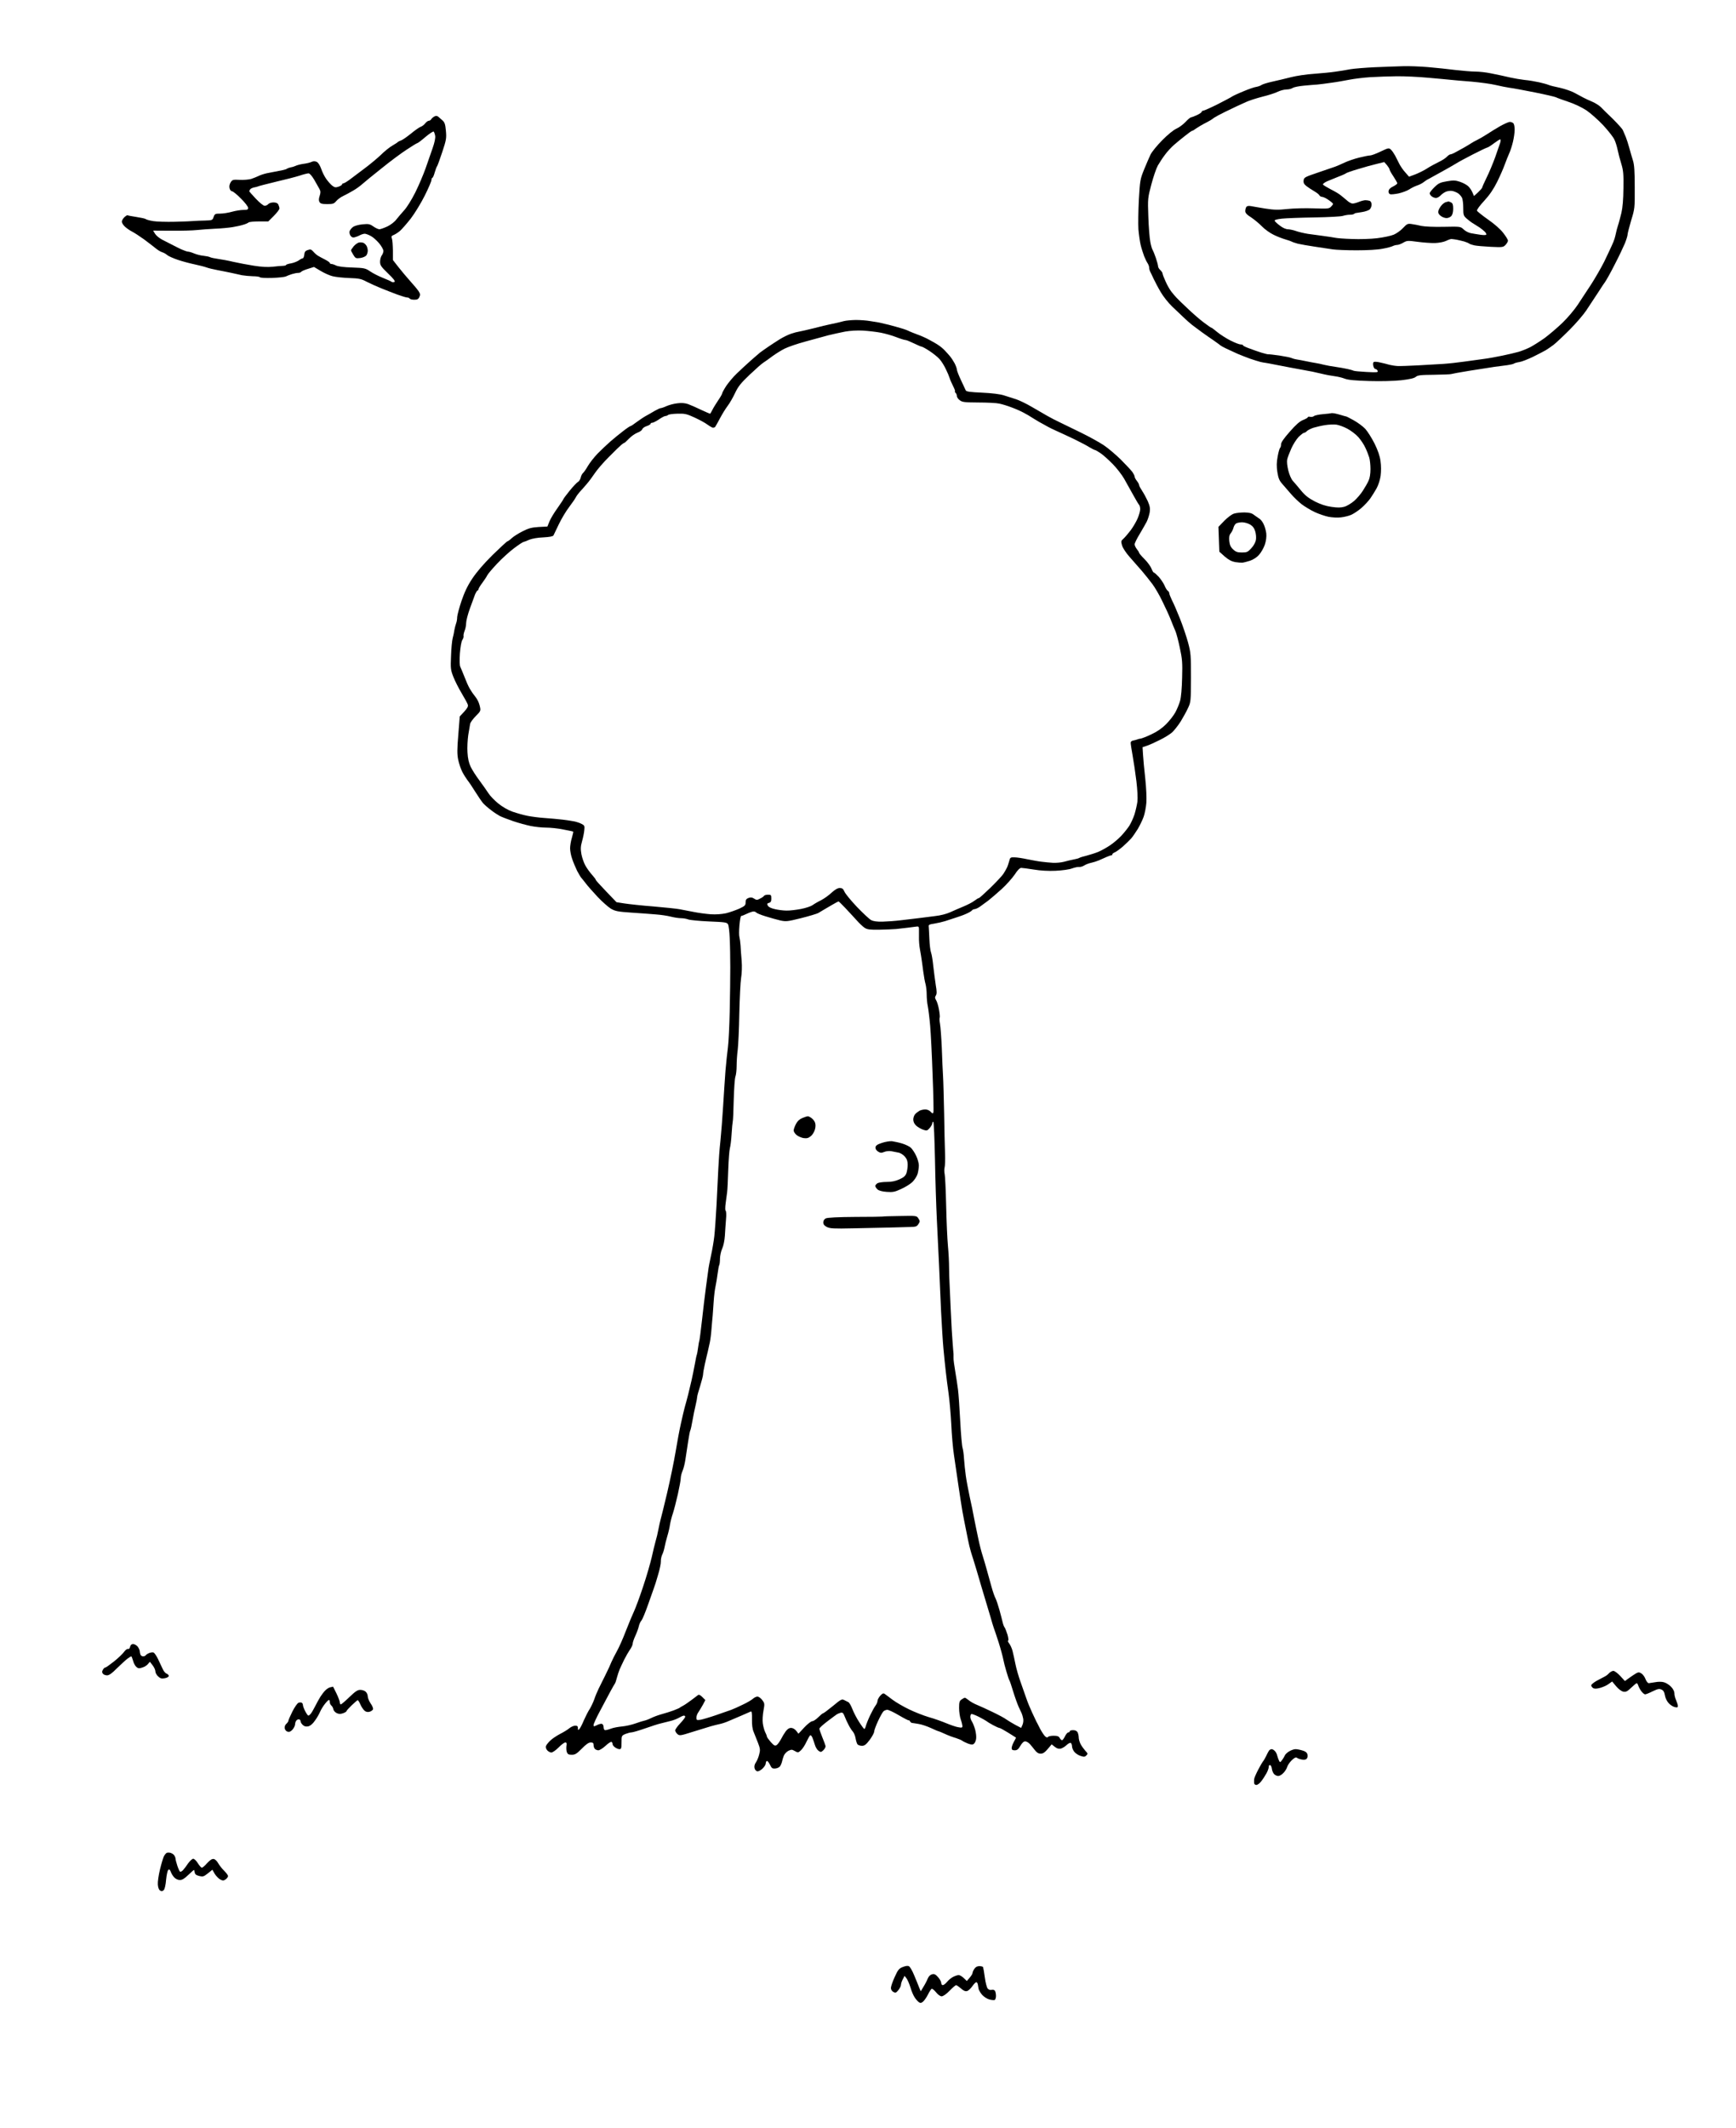 <?xml version="1.0" standalone="no"?>
<!DOCTYPE svg PUBLIC "-//W3C//DTD SVG 20010904//EN"
 "http://www.w3.org/TR/2001/REC-SVG-20010904/DTD/svg10.dtd">
<svg version="1.0" xmlns="http://www.w3.org/2000/svg"
 width="1553pt" height="1903pt" viewBox="0 0 1553 1903"
 preserveAspectRatio="xMidYMid meet">
<g transform="translate(0,1903) scale(0.1,-0.1)"
fill="#000000" stroke="none">
<g>
<path d="M12550 18438 c-52 -1 -165 -6 -250 -9 -85 -4 -184 -12 -220 -18 -36
-7 -96 -17 -135 -22 -38 -6 -124 -14 -190 -19 -66 -4 -158 -18 -205 -30 -47
-12 -122 -30 -168 -40 -46 -10 -89 -24 -97 -30 -8 -6 -29 -14 -47 -17 -18 -2
-71 -21 -118 -41 -47 -19 -91 -40 -98 -45 -7 -6 -65 -36 -129 -69 -64 -32
-123 -58 -130 -58 -7 0 -13 -4 -13 -10 0 -5 -20 -19 -44 -30 -25 -11 -49 -20
-53 -20 -5 0 -27 -18 -48 -41 -22 -23 -59 -50 -82 -60 -25 -11 -77 -53 -125
-102 -46 -46 -93 -104 -105 -128 -11 -24 -38 -84 -58 -134 -35 -87 -37 -97
-47 -270 -5 -99 -7 -218 -4 -265 4 -47 13 -110 20 -140 7 -30 22 -75 31 -100
10 -25 24 -54 32 -65 7 -11 13 -28 13 -37 0 -10 4 -26 9 -36 5 -9 19 -39 32
-67 13 -27 41 -81 64 -119 22 -38 67 -94 99 -125 33 -31 78 -74 101 -96 22
-22 58 -53 79 -70 22 -16 62 -47 90 -67 28 -20 76 -54 106 -74 30 -21 57 -41
60 -44 3 -3 25 -15 50 -27 25 -11 70 -32 100 -46 30 -13 82 -33 115 -45 33
-11 74 -24 90 -28 17 -4 39 -8 50 -9 11 -2 47 -8 80 -15 33 -6 94 -18 135 -26
41 -8 102 -19 135 -25 33 -5 96 -18 140 -29 44 -11 100 -21 125 -24 25 -3 65
-12 90 -22 33 -12 92 -17 220 -21 105 -3 219 0 285 7 77 9 116 18 130 30 17
15 43 18 164 19 80 1 148 4 151 6 4 2 79 16 166 30 87 14 188 29 224 35 36 5
88 12 115 15 28 4 55 10 60 15 6 4 27 10 48 13 20 3 74 24 120 46 45 22 96 49
114 59 18 11 49 32 70 48 21 16 85 76 143 134 58 58 126 137 151 175 25 39 64
96 85 129 22 32 43 66 49 75 5 9 21 31 34 50 13 19 53 90 88 160 36 69 75 152
89 185 13 33 24 68 24 79 0 10 15 67 32 126 32 104 33 110 32 296 0 144 -4
202 -16 240 -9 28 -23 77 -32 110 -9 33 -23 78 -32 100 -9 22 -21 50 -27 63
-6 12 -47 57 -90 100 -44 42 -92 89 -106 104 -14 14 -48 36 -76 48 -27 11 -63
28 -80 37 -16 9 -52 28 -80 43 -27 15 -86 35 -130 45 -44 9 -89 20 -100 25
-11 5 -49 16 -85 24 -36 8 -94 18 -130 21 -36 4 -94 14 -130 22 -36 8 -72 16
-80 18 -8 2 -50 10 -92 19 -42 9 -105 16 -140 16 -34 0 -114 7 -177 14 -64 8
-174 20 -246 26 -71 6 -173 10 -225 8z m-55 -90 c66 1 192 -5 280 -13 88 -8
180 -16 205 -19 25 -3 108 -10 185 -16 77 -7 174 -20 215 -30 41 -10 98 -21
125 -25 28 -3 128 -22 224 -41 95 -19 181 -39 191 -44 9 -5 58 -23 109 -40 53
-17 122 -50 162 -76 38 -26 106 -86 152 -135 45 -49 90 -106 99 -127 10 -20
23 -62 29 -92 6 -30 21 -86 33 -125 18 -59 21 -93 19 -218 -1 -100 -7 -172
-18 -220 -10 -40 -23 -91 -31 -114 -7 -23 -16 -54 -18 -68 -3 -14 -8 -35 -12
-48 -3 -12 -15 -42 -27 -67 -11 -25 -41 -88 -66 -140 -26 -52 -78 -142 -115
-200 -38 -58 -93 -142 -123 -187 -30 -45 -92 -118 -137 -161 -46 -44 -117
-104 -157 -134 -41 -29 -99 -66 -129 -82 -30 -15 -77 -34 -105 -42 -27 -8 -93
-23 -145 -34 -52 -11 -129 -25 -170 -30 -41 -5 -120 -16 -175 -24 -55 -8 -138
-17 -185 -20 -47 -3 -148 -9 -225 -13 -77 -4 -158 -7 -180 -6 -22 1 -55 6 -75
11 -19 6 -57 15 -84 21 -29 7 -53 8 -58 3 -5 -5 -6 -21 -2 -36 3 -14 12 -26
19 -26 7 0 16 -7 19 -16 6 -14 -5 -15 -100 -10 -58 3 -110 8 -114 11 -5 3 -30
10 -57 16 -26 6 -75 14 -108 19 -33 4 -78 13 -100 18 -22 6 -56 13 -75 16 -19
3 -57 10 -85 16 -27 6 -66 13 -85 16 -19 3 -42 10 -50 14 -8 4 -55 13 -105 21
-49 7 -94 12 -98 11 -4 -1 -31 5 -60 14 -29 9 -78 26 -109 38 -32 11 -58 24
-58 28 0 5 -10 8 -21 8 -12 0 -54 16 -93 36 -39 20 -92 54 -117 75 -26 22 -49
39 -53 39 -3 0 -34 21 -68 47 -35 26 -99 82 -142 123 -44 41 -89 85 -100 97
-12 12 -33 37 -47 55 -14 18 -38 59 -52 92 -15 32 -27 64 -27 71 0 6 -9 20
-20 30 -11 10 -20 25 -20 34 0 9 -9 43 -20 75 -11 32 -24 64 -28 70 -5 6 -15
38 -21 71 -7 33 -15 135 -18 226 -6 165 -5 168 27 290 18 68 44 144 58 169 15
25 42 68 63 95 20 28 56 67 80 88 24 21 69 58 100 82 31 25 59 45 63 45 5 0
22 10 39 23 18 12 48 30 67 40 19 10 45 23 56 30 12 7 28 18 35 24 8 6 52 30
99 53 47 23 99 48 115 55 17 7 50 23 75 34 25 12 89 32 142 46 54 13 116 33
140 45 23 11 58 20 78 20 19 0 44 6 55 14 11 7 56 16 100 20 44 4 98 9 120 10
22 2 78 9 125 16 47 6 119 19 160 27 41 8 127 19 190 23 63 4 169 7 235 8z"/>
<g>
<path d="M13506 17940 c-12 -1 -50 -18 -86 -38 -36 -21 -91 -54 -122 -75 -31
-20 -70 -42 -85 -49 -15 -7 -41 -21 -57 -32 -17 -11 -44 -27 -60 -36 -17 -9
-48 -26 -69 -38 -21 -12 -44 -22 -51 -22 -7 0 -21 -10 -32 -21 -10 -12 -44
-34 -76 -49 -31 -15 -79 -41 -106 -59 -27 -17 -74 -40 -103 -51 l-54 -20 -33
38 c-19 20 -42 54 -53 75 -10 20 -28 54 -38 75 -11 20 -28 45 -38 54 -18 17
-23 16 -92 -17 -40 -19 -82 -35 -94 -35 -12 0 -56 -9 -97 -19 -42 -10 -100
-30 -130 -44 -30 -14 -68 -31 -85 -37 -16 -6 -86 -30 -155 -53 -118 -40 -125
-44 -128 -70 -3 -21 4 -34 24 -50 15 -12 46 -32 68 -45 23 -13 45 -30 49 -38
4 -8 15 -14 23 -14 8 0 27 -8 42 -17 15 -9 35 -23 45 -32 16 -14 16 -15 -3
-36 -20 -22 -27 -22 -157 -18 -75 3 -181 0 -237 -6 -83 -9 -118 -8 -196 4 -52
9 -110 18 -129 22 -23 4 -36 1 -42 -8 -5 -8 -9 -24 -9 -37 0 -16 14 -32 53
-56 28 -19 72 -55 97 -81 25 -26 72 -59 105 -75 33 -16 80 -34 105 -41 25 -7
50 -16 55 -19 6 -4 30 -12 55 -19 25 -6 95 -18 155 -27 61 -9 133 -20 160 -24
28 -4 122 -8 210 -8 97 0 189 5 233 14 40 7 81 18 92 24 10 5 28 10 39 10 11
0 35 9 54 20 33 19 40 20 128 8 52 -7 122 -12 156 -11 35 1 78 9 99 19 20 10
41 17 48 17 6 0 27 -3 46 -6 19 -4 50 -11 68 -16 19 -6 39 -14 45 -19 7 -5 28
-12 47 -16 19 -4 85 -10 146 -13 107 -5 112 -4 133 18 11 12 21 29 21 37 0 9
-19 40 -42 69 -25 33 -78 80 -136 120 -51 36 -96 72 -99 79 -3 8 25 46 65 89
48 52 83 104 115 168 25 50 55 119 67 152 12 33 30 79 41 103 11 23 26 71 34
105 8 34 15 82 15 108 0 25 -5 50 -12 57 -7 7 -21 12 -32 12z m-84 -156 c3 -2
3 -17 -2 -32 -5 -15 -25 -72 -44 -127 -20 -55 -54 -137 -76 -181 -22 -45 -40
-85 -40 -90 0 -5 -17 -24 -37 -43 l-37 -34 -14 33 c-8 19 -26 45 -40 57 -15
13 -48 30 -73 38 -39 13 -58 14 -115 4 -60 -10 -75 -17 -111 -52 -24 -23 -43
-48 -43 -55 0 -8 8 -21 18 -28 9 -7 26 -14 38 -14 11 0 29 10 40 21 10 12 33
28 49 35 18 7 43 10 60 6 17 -4 40 -14 51 -22 11 -8 26 -25 32 -37 7 -12 12
-53 12 -91 0 -64 2 -71 30 -96 17 -15 43 -35 59 -44 15 -9 41 -26 57 -36 16
-11 37 -28 47 -38 10 -10 16 -22 13 -26 -3 -5 -27 -5 -53 -1 -26 4 -65 10 -85
14 -21 4 -50 19 -65 34 -28 26 -28 26 -178 23 -88 -2 -171 2 -200 8 -27 7 -67
14 -88 17 -34 5 -41 1 -75 -35 -20 -22 -58 -49 -83 -60 -26 -11 -93 -25 -150
-32 -57 -7 -158 -10 -224 -7 -66 2 -133 7 -150 11 -16 3 -64 11 -105 16 -41 5
-104 14 -140 19 -36 6 -83 17 -105 25 -22 8 -54 15 -72 16 -20 0 -47 12 -74
33 -23 17 -44 37 -46 43 -3 8 21 14 64 19 37 4 169 9 293 11 123 2 238 8 254
14 16 5 43 10 61 10 17 0 35 3 39 8 4 4 11 7 14 7 4 1 30 5 57 9 28 4 58 15
68 23 9 9 17 28 17 43 0 16 -7 30 -16 34 -9 3 -26 6 -39 6 -12 0 -39 -7 -58
-15 -20 -8 -45 -15 -57 -15 -11 0 -32 11 -47 25 -16 13 -41 35 -58 48 -16 14
-58 38 -92 55 -34 18 -64 36 -68 42 -3 5 13 18 37 29 24 10 70 29 103 42 33
12 62 26 65 29 3 4 50 21 105 37 55 17 131 38 169 47 l69 17 24 -27 c12 -15
23 -32 23 -38 0 -6 16 -35 35 -63 19 -29 35 -57 35 -62 0 -5 -17 -18 -37 -28
-25 -11 -39 -26 -41 -41 -2 -13 3 -25 13 -28 8 -4 43 0 78 7 34 8 76 24 93 35
18 12 49 28 70 35 22 7 48 21 59 30 11 9 32 23 47 30 15 8 66 36 114 63 49 26
106 60 128 73 22 14 92 52 155 84 64 33 120 59 126 60 5 0 33 17 60 38 28 21
53 37 57 35z"/>
<g>
<path d="M12958 17229 c-2 -1 -12 -4 -23 -6 -11 -3 -30 -17 -41 -31 -12 -14
-24 -36 -27 -49 -3 -17 3 -29 21 -43 13 -11 37 -20 52 -20 15 0 34 8 43 18 11
12 17 36 17 65 0 36 -4 49 -19 57 -11 5 -21 9 -23 9z"/>
</g>
</g>
</g>
<g>
<path d="M3920 17987 c-11 8 -21 9 -35 1 -11 -6 -24 -17 -28 -25 -4 -7 -14
-13 -22 -13 -7 0 -22 -11 -32 -24 -10 -13 -28 -26 -40 -30 -12 -4 -51 -31 -87
-61 -36 -29 -76 -57 -89 -61 -12 -4 -24 -10 -27 -13 -3 -4 -25 -19 -50 -33
-25 -14 -72 -52 -105 -85 -34 -32 -100 -87 -149 -123 -48 -36 -106 -79 -129
-97 -23 -17 -48 -32 -54 -32 -7 -1 -13 -5 -13 -10 0 -5 -14 -14 -31 -20 -26
-9 -35 -8 -57 9 -14 11 -37 37 -52 58 -15 20 -36 61 -46 91 -12 34 -27 57 -41
64 -16 7 -30 7 -47 -1 -13 -6 -45 -14 -72 -17 -27 -4 -57 -12 -67 -17 -10 -5
-31 -12 -45 -14 -15 -3 -31 -9 -37 -14 -5 -4 -37 -13 -70 -18 -33 -6 -82 -16
-108 -21 -27 -6 -60 -17 -75 -25 -15 -7 -44 -19 -65 -26 -21 -6 -68 -10 -103
-8 -61 3 -66 1 -81 -23 -10 -17 -14 -36 -9 -53 3 -14 13 -26 21 -26 9 0 45
-29 80 -65 36 -35 65 -73 65 -84 0 -15 -7 -18 -42 -18 -24 0 -69 -7 -101 -16
-32 -9 -80 -17 -107 -17 -44 0 -49 -2 -59 -30 -10 -29 -12 -30 -78 -32 -37 0
-81 -3 -98 -4 -16 -2 -93 -5 -170 -7 -77 -2 -165 1 -195 6 -30 5 -60 13 -66
18 -6 5 -44 13 -84 19 -41 6 -76 13 -79 15 -2 3 -15 -5 -28 -17 -13 -12 -23
-30 -23 -40 0 -11 12 -30 28 -45 15 -14 44 -34 64 -44 20 -10 67 -41 105 -68
37 -28 84 -63 103 -79 19 -16 46 -33 60 -37 14 -4 34 -15 45 -25 11 -10 54
-29 95 -43 41 -14 109 -32 152 -41 42 -9 89 -21 105 -27 15 -6 60 -17 98 -24
39 -7 95 -19 125 -25 30 -7 73 -16 95 -21 22 -4 66 -8 97 -9 31 0 59 -4 63 -9
3 -5 52 -8 110 -6 57 2 112 8 122 13 10 5 34 15 54 21 19 6 45 11 57 11 11 0
23 4 27 10 3 5 30 17 60 26 l54 17 59 -35 c33 -20 82 -42 108 -48 27 -7 94
-14 149 -16 87 -3 107 -7 155 -33 31 -16 90 -42 131 -59 40 -16 106 -42 144
-56 39 -14 78 -26 87 -26 9 0 20 -4 23 -10 3 -5 22 -10 41 -10 27 0 37 5 46
25 9 19 7 29 -7 51 -10 15 -43 55 -74 89 -31 34 -78 91 -106 126 l-50 64 0 85
c-1 47 -4 95 -9 107 -7 19 -4 24 16 32 13 5 38 21 56 36 17 15 61 65 97 111
36 47 92 139 125 205 33 66 60 129 60 140 0 10 4 19 8 19 4 0 14 21 21 48 8
26 17 52 22 57 4 6 25 63 46 127 36 108 38 124 32 189 -5 57 -11 75 -30 92
-13 12 -31 27 -39 34z m-40 -134 c4 -4 10 -21 13 -38 3 -19 -5 -59 -23 -110
-15 -44 -44 -126 -63 -181 -20 -56 -61 -153 -92 -215 -32 -64 -75 -133 -99
-159 -23 -25 -54 -62 -70 -82 -16 -22 -50 -48 -81 -63 -30 -14 -62 -25 -71
-25 -10 0 -34 11 -54 25 -33 23 -42 24 -99 19 -36 -4 -72 -14 -85 -25 -13 -10
-26 -27 -29 -38 -2 -11 1 -29 9 -39 10 -14 21 -18 36 -14 12 3 34 11 48 19 14
7 33 13 43 13 9 0 34 -9 54 -20 20 -10 53 -40 75 -66 21 -25 38 -56 38 -68 0
-11 -7 -30 -15 -40 -8 -11 -15 -36 -15 -56 0 -32 9 -45 71 -105 51 -49 67 -70
58 -76 -7 -4 -18 -4 -24 0 -5 5 -41 21 -79 36 -38 15 -89 41 -114 58 -43 29
-52 31 -161 35 -73 2 -127 9 -145 18 -16 8 -35 14 -43 14 -7 0 -13 4 -13 9 0
5 -19 18 -42 30 -24 12 -52 27 -63 34 -11 6 -30 23 -42 37 -19 21 -26 23 -50
14 -22 -7 -29 -17 -31 -42 -2 -17 -8 -32 -14 -32 -5 0 -22 -8 -36 -19 -15 -10
-46 -22 -69 -26 -24 -4 -43 -10 -43 -14 0 -4 -12 -7 -27 -8 -16 0 -57 -4 -93
-8 -45 -5 -98 -2 -169 9 -57 9 -141 25 -185 35 -45 11 -106 22 -136 26 -30 4
-62 11 -70 15 -8 5 -35 10 -60 13 -25 2 -62 12 -84 21 -21 9 -45 16 -54 16 -8
0 -36 10 -61 21 -25 12 -64 31 -86 43 -22 11 -61 31 -86 44 -25 13 -53 37 -62
52 l-17 28 162 -1 c90 -1 192 2 228 6 36 4 110 9 165 12 55 2 125 9 155 14 30
5 73 14 95 21 22 6 44 16 49 21 6 5 47 9 93 9 l83 0 50 50 c27 27 50 57 50 66
0 8 -5 24 -10 35 -7 13 -21 19 -44 19 -19 0 -39 -7 -46 -15 -7 -8 -21 -15 -32
-15 -12 0 -45 27 -79 63 -32 34 -59 64 -59 67 0 3 4 10 8 17 4 6 20 14 35 17
14 2 30 7 35 9 4 3 75 21 157 41 83 19 179 44 214 55 35 12 72 21 81 21 11 0
30 -22 51 -57 18 -32 39 -69 47 -83 11 -20 11 -32 2 -61 -9 -26 -9 -42 -2 -55
9 -15 22 -19 69 -19 51 0 61 3 81 27 13 15 42 37 65 47 23 11 62 32 87 47 25
14 61 40 81 58 19 17 97 81 173 141 75 61 176 136 224 167 48 32 91 58 95 58
5 0 38 25 74 56 36 30 69 52 73 47z"/>
<g>
<path d="M3252 16858 c-9 4 -27 6 -39 4 -12 -2 -34 -17 -48 -33 -14 -17 -25
-34 -25 -37 0 -4 9 -22 21 -41 19 -31 23 -33 62 -28 23 3 47 14 54 23 7 10 13
29 13 42 0 13 -5 32 -10 42 -6 11 -18 23 -28 28z"/>
</g>
</g>
<g>
<path d="M7655 16169 c-38 -1 -86 -5 -105 -10 -19 -5 -46 -11 -60 -15 -14 -3
-43 -9 -65 -14 -22 -4 -87 -20 -145 -35 -58 -14 -117 -28 -131 -30 -14 -2 -46
-10 -72 -19 -25 -8 -69 -30 -99 -48 -29 -18 -75 -48 -103 -67 -27 -19 -61 -42
-74 -52 -12 -10 -52 -44 -88 -76 -36 -32 -91 -83 -122 -113 -32 -30 -74 -81
-95 -112 -20 -31 -36 -61 -36 -67 0 -5 -16 -33 -36 -62 -20 -30 -43 -67 -51
-84 -9 -16 -17 -32 -19 -34 -1 -2 -38 14 -81 34 -43 21 -96 44 -118 52 -27 9
-57 12 -95 7 -30 -3 -74 -15 -97 -25 -23 -11 -48 -19 -55 -19 -7 -1 -31 -12
-53 -25 -22 -13 -56 -33 -77 -44 -20 -11 -57 -36 -83 -55 -26 -20 -50 -36 -55
-36 -4 0 -34 -20 -66 -45 -33 -25 -84 -67 -114 -93 -30 -26 -80 -74 -113 -107
-32 -33 -71 -83 -88 -112 -16 -28 -36 -57 -44 -63 -7 -6 -17 -25 -20 -41 -4
-16 -15 -34 -26 -39 -10 -6 -43 -41 -74 -79 -30 -37 -55 -71 -55 -74 0 -3 -24
-39 -52 -79 -29 -40 -62 -94 -72 -119 l-19 -47 -78 -4 c-63 -4 -90 -11 -145
-39 -37 -19 -80 -46 -96 -61 -17 -16 -34 -28 -38 -28 -5 0 -64 -55 -133 -122
-81 -80 -144 -154 -183 -213 -42 -63 -69 -121 -96 -200 -20 -60 -37 -124 -38
-142 0 -17 -4 -44 -10 -58 -5 -14 -12 -41 -15 -58 -2 -18 -9 -50 -15 -72 -6
-22 -13 -94 -15 -160 -5 -112 -3 -126 20 -185 14 -36 47 -102 74 -147 27 -45
52 -91 56 -103 5 -16 -3 -31 -33 -64 l-39 -42 -13 -163 c-11 -132 -11 -175 -1
-224 7 -33 23 -82 36 -107 13 -26 35 -60 47 -76 13 -16 45 -63 70 -104 26 -41
57 -87 70 -102 13 -14 44 -42 70 -61 25 -20 61 -43 79 -53 18 -9 72 -30 119
-46 47 -16 117 -35 155 -43 39 -8 102 -15 140 -15 39 0 108 -7 155 -17 47 -9
86 -17 88 -19 2 -1 -4 -26 -12 -55 -9 -29 -16 -71 -16 -94 0 -23 8 -66 19 -96
10 -30 30 -77 44 -106 15 -28 32 -57 39 -64 7 -8 25 -30 40 -50 15 -20 61 -72
103 -117 41 -44 96 -92 120 -107 39 -22 62 -27 182 -35 76 -5 174 -12 218 -16
44 -3 105 -12 136 -20 31 -8 73 -14 92 -14 20 0 48 -5 64 -11 15 -6 99 -14
186 -18 144 -6 160 -8 170 -26 6 -11 13 -67 15 -125 3 -58 5 -175 5 -260 0
-85 -2 -263 -5 -395 -3 -132 -10 -276 -16 -320 -6 -44 -16 -138 -22 -210 -5
-71 -15 -213 -21 -315 -6 -102 -17 -241 -24 -310 -8 -69 -16 -181 -19 -250 -3
-69 -11 -215 -16 -325 -6 -110 -15 -236 -20 -280 -5 -44 -18 -120 -29 -170
-11 -49 -23 -112 -26 -140 -4 -27 -13 -97 -21 -155 -8 -58 -23 -185 -34 -284
-11 -98 -22 -181 -24 -185 -2 -3 -7 -31 -11 -61 -4 -30 -9 -58 -11 -62 -2 -3
-11 -42 -18 -85 -8 -43 -21 -107 -29 -143 -9 -36 -22 -94 -31 -130 -9 -36 -23
-87 -31 -115 -7 -27 -23 -93 -34 -145 -12 -52 -33 -165 -47 -250 -14 -85 -48
-249 -75 -365 -27 -115 -54 -223 -59 -240 -4 -16 -14 -57 -20 -90 -6 -33 -17
-80 -25 -105 -7 -25 -23 -90 -35 -145 -13 -55 -47 -174 -78 -265 -30 -91 -66
-187 -79 -215 -13 -27 -46 -106 -73 -175 -26 -69 -63 -152 -82 -185 -18 -33
-40 -76 -48 -95 -7 -19 -31 -71 -53 -115 -22 -44 -50 -100 -62 -125 -12 -25
-30 -67 -39 -95 -10 -27 -28 -66 -40 -85 -13 -19 -36 -64 -52 -100 -15 -36
-33 -72 -41 -80 -11 -12 -13 -11 -13 8 0 17 -6 22 -24 22 -14 0 -37 -10 -53
-23 -15 -13 -53 -36 -83 -51 -30 -16 -70 -42 -87 -59 -18 -17 -36 -39 -39 -50
-3 -11 1 -26 12 -38 9 -10 26 -19 36 -19 11 0 40 20 65 45 24 25 51 45 60 45
12 0 14 -8 10 -32 -2 -18 -1 -43 4 -55 7 -18 16 -23 44 -23 30 0 44 9 90 55
37 38 61 55 79 55 20 0 26 -5 26 -23 0 -13 5 -28 12 -35 7 -7 21 -12 31 -12
11 0 40 18 64 40 24 23 48 38 53 35 6 -3 10 -12 10 -20 0 -8 10 -21 22 -29 12
-9 30 -16 40 -16 15 0 18 9 18 61 0 59 1 60 35 75 19 7 43 14 54 14 11 0 66
16 123 36 57 20 119 40 138 44 19 5 57 14 84 21 27 6 63 20 80 30 17 10 37 19
44 19 6 0 12 -5 12 -10 0 -6 -20 -33 -45 -59 -25 -26 -45 -55 -45 -63 0 -8 9
-23 19 -32 19 -17 25 -17 138 19 65 20 138 42 163 50 25 7 61 16 80 20 19 4
53 15 75 25 22 9 74 31 115 49 41 18 80 35 87 38 8 3 11 -16 10 -70 -1 -49 4
-88 15 -113 9 -22 26 -65 39 -98 20 -52 21 -64 10 -105 -6 -25 -20 -57 -30
-71 -11 -16 -15 -34 -11 -50 3 -14 14 -26 24 -28 10 -2 31 9 47 24 16 15 29
36 29 45 0 10 4 20 9 23 5 4 18 -11 28 -31 15 -33 22 -38 48 -36 16 1 36 10
43 20 7 10 15 29 18 43 3 14 10 37 16 52 6 15 24 34 40 43 28 13 33 13 59 -2
28 -16 29 -16 55 8 14 13 36 47 49 76 13 28 28 54 33 57 5 3 14 -7 20 -22 6
-15 16 -44 22 -64 6 -21 21 -45 33 -53 19 -13 23 -13 43 6 12 12 21 28 19 38
-2 9 -15 44 -29 78 -14 35 -26 69 -26 76 0 7 33 37 73 67 39 30 77 57 82 61 6
4 20 10 33 14 19 5 25 1 38 -32 8 -21 24 -56 36 -78 11 -22 29 -49 39 -60 9
-11 20 -38 23 -59 4 -22 11 -45 17 -53 6 -7 24 -13 40 -13 23 0 37 11 69 53
22 30 40 63 40 74 0 11 16 54 35 95 19 41 41 80 49 87 8 7 23 13 33 13 10 1
57 -21 106 -50 48 -28 87 -48 87 -44 0 4 5 0 10 -8 5 -8 13 -15 17 -15 4 -1
31 -4 58 -9 28 -4 78 -21 113 -37 34 -16 65 -29 69 -29 3 0 29 -11 57 -24 28
-13 71 -29 96 -36 25 -8 52 -19 60 -26 8 -6 32 -17 52 -25 29 -10 40 -10 51 0
8 6 17 26 19 43 3 18 -1 54 -8 81 -7 26 -20 59 -28 72 -9 13 -16 33 -16 44 0
11 4 22 9 25 4 3 34 -8 66 -24 31 -16 62 -33 68 -38 7 -6 33 -22 59 -36 26
-14 52 -26 58 -26 6 0 41 -19 78 -42 37 -23 68 -43 70 -44 2 -1 -6 -18 -18
-38 -11 -20 -20 -45 -20 -56 0 -15 7 -20 28 -20 21 0 32 9 50 40 15 26 30 40
43 40 11 0 30 -11 42 -24 12 -14 32 -38 45 -55 17 -22 32 -31 52 -31 21 0 37
11 63 42 l35 41 28 -22 c20 -16 36 -20 54 -16 14 4 37 18 52 32 14 14 31 22
37 19 6 -4 11 -18 11 -30 0 -13 9 -35 20 -49 11 -14 36 -31 56 -37 30 -10 39
-10 52 4 15 14 14 18 -10 43 -14 16 -33 42 -42 60 -9 18 -16 44 -16 58 0 15
-5 35 -10 46 -7 12 -21 19 -40 19 -17 0 -30 -4 -30 -10 0 -5 -6 -10 -13 -10
-7 0 -21 -16 -30 -35 -9 -19 -21 -35 -26 -35 -6 0 -15 9 -21 20 -8 15 -21 20
-55 20 -24 0 -47 -5 -50 -11 -5 -7 -13 -5 -26 6 -10 10 -30 40 -45 68 -14 28
-29 58 -34 66 -4 9 -21 45 -38 81 -17 36 -40 92 -51 125 -11 33 -34 98 -51
145 -17 47 -38 119 -46 160 -8 41 -20 94 -26 118 -6 24 -20 54 -30 67 -11 14
-15 25 -10 25 6 0 3 23 -5 53 -9 28 -20 57 -25 64 -6 7 -14 27 -18 45 -4 18
-17 68 -29 112 -12 43 -28 91 -36 106 -8 15 -24 61 -35 101 -12 41 -30 106
-40 144 -10 39 -28 97 -38 130 -11 33 -30 105 -41 160 -12 55 -28 136 -37 180
-8 44 -25 130 -39 190 -13 61 -29 145 -35 188 -6 42 -13 111 -16 152 -2 41 -9
86 -13 98 -5 13 -15 120 -21 238 -6 118 -15 246 -20 284 -5 39 -16 113 -25
165 -9 52 -16 105 -15 118 0 12 0 28 0 35 0 6 -2 28 -4 47 -2 19 -7 96 -12
170 -4 74 -8 164 -10 200 -1 36 -5 117 -8 180 -4 63 -6 147 -6 185 0 39 -4
122 -10 185 -6 63 -13 225 -16 360 -3 135 -9 261 -13 280 -4 19 -5 46 -1 60 4
14 6 71 4 125 -2 55 -6 215 -8 355 -3 140 -7 293 -10 340 -3 47 -8 159 -11
250 -4 91 -11 187 -16 214 -5 26 -6 52 -3 57 3 5 0 37 -6 71 -6 35 -18 73 -26
85 -11 18 -12 27 -2 42 9 15 9 35 -1 93 -6 40 -16 116 -22 168 -5 52 -14 107
-20 122 -6 15 -13 69 -15 120 -2 51 -5 102 -6 113 -3 16 5 20 52 27 30 5 73
15 95 22 22 7 65 21 95 31 30 9 74 25 97 36 23 10 44 23 48 29 3 5 14 10 23
11 9 0 31 10 48 22 17 12 50 37 74 54 23 18 77 64 120 103 43 39 95 98 117
130 25 39 45 59 58 60 11 0 62 -7 113 -15 59 -10 131 -14 195 -11 58 3 121 11
147 21 25 9 54 15 65 13 11 -1 31 5 45 14 14 9 41 19 60 23 19 4 51 14 70 22
19 8 51 22 70 31 19 8 38 15 43 14 4 -1 7 3 7 8 0 6 10 14 23 19 12 5 44 28
72 52 27 24 61 57 75 73 14 16 40 55 59 85 18 31 42 80 52 109 10 29 21 85 24
125 3 41 -1 133 -10 217 -9 80 -18 175 -20 212 l-4 67 36 12 c20 6 71 29 115
51 44 21 95 53 114 70 19 18 53 61 76 97 22 36 52 90 66 121 25 53 25 62 26
270 0 202 -1 221 -26 315 -15 55 -48 152 -73 215 -25 63 -57 137 -71 163 -13
27 -24 55 -24 62 0 8 -6 18 -13 22 -7 4 -21 26 -30 49 -10 22 -34 57 -52 77
-19 20 -38 37 -42 37 -5 0 -15 16 -22 35 -7 19 -34 57 -62 85 -27 27 -49 53
-49 57 0 5 -9 19 -20 33 -11 14 -20 33 -20 43 0 10 20 51 44 90 24 40 52 90
64 112 11 22 23 61 27 85 5 36 1 56 -18 100 -14 30 -37 72 -51 93 -14 21 -26
43 -26 50 0 7 -9 23 -20 37 -11 14 -20 31 -20 38 0 8 -10 27 -22 44 -13 17
-59 66 -103 110 -44 43 -112 101 -151 127 -39 26 -131 77 -205 113 -74 36
-159 78 -189 92 -30 14 -81 40 -112 58 -31 18 -94 55 -140 81 -46 27 -108 57
-138 67 -30 10 -80 26 -110 35 -34 11 -107 20 -194 24 -109 5 -141 9 -147 21
-4 8 -23 50 -43 92 -20 42 -36 84 -36 93 0 9 -9 34 -20 56 -12 22 -31 51 -43
65 -12 14 -33 38 -47 52 -14 15 -38 35 -54 45 -15 11 -52 32 -82 48 -30 17
-78 38 -107 48 -30 11 -62 24 -73 29 -10 6 -41 18 -69 26 -27 8 -79 23 -115
32 -36 9 -74 18 -85 20 -11 2 -47 8 -80 13 -33 6 -91 10 -130 10z m65 -95 c47
-3 119 -11 160 -19 41 -8 104 -26 139 -40 36 -14 72 -25 80 -25 9 0 43 -14 76
-30 33 -16 65 -30 71 -30 5 0 37 -17 70 -39 32 -21 73 -54 89 -72 17 -19 42
-59 56 -89 15 -30 30 -66 34 -80 4 -14 18 -46 31 -72 14 -27 21 -48 17 -48 -4
0 -2 -5 5 -12 7 -7 12 -20 12 -29 0 -10 11 -27 25 -37 23 -18 41 -20 168 -21
78 0 162 -4 187 -10 25 -5 74 -20 110 -34 36 -13 83 -34 105 -46 22 -11 65
-36 95 -56 30 -19 69 -41 85 -49 17 -9 37 -20 45 -25 8 -5 42 -21 75 -36 33
-15 103 -47 155 -72 52 -26 113 -57 134 -71 22 -13 45 -25 52 -26 6 -1 29 -14
50 -29 22 -14 69 -57 106 -94 37 -37 83 -97 104 -133 20 -36 57 -101 81 -145
24 -44 48 -84 53 -89 6 -6 10 -23 10 -39 0 -15 -10 -52 -22 -80 -12 -29 -40
-77 -62 -107 -23 -30 -52 -64 -65 -76 -23 -20 -24 -24 -13 -62 7 -23 36 -67
70 -105 31 -35 80 -91 108 -123 27 -32 69 -84 92 -115 23 -30 64 -100 90 -155
27 -54 62 -130 77 -169 15 -38 33 -83 41 -100 7 -16 25 -82 38 -145 22 -101
25 -134 21 -270 -2 -93 -9 -175 -18 -206 -8 -29 -27 -75 -43 -104 -15 -28 -53
-76 -83 -106 -37 -37 -81 -67 -131 -90 -41 -20 -84 -36 -95 -38 -11 -1 -27 -5
-35 -9 -8 -3 -24 -7 -35 -9 -11 -2 -20 -10 -20 -18 -1 -8 7 -60 17 -115 10
-55 25 -158 34 -230 9 -76 13 -151 9 -183 -4 -30 -16 -81 -26 -114 -11 -33
-32 -79 -46 -101 -14 -22 -46 -62 -71 -89 -25 -27 -70 -65 -101 -86 -31 -21
-78 -47 -106 -59 -27 -11 -75 -26 -105 -34 -30 -7 -59 -16 -65 -20 -5 -4 -28
-10 -50 -14 -22 -4 -60 -13 -85 -20 -25 -7 -69 -11 -98 -10 -29 2 -76 6 -105
10 -28 3 -86 14 -127 22 -41 9 -93 17 -114 17 -37 1 -40 -1 -48 -34 -5 -19
-14 -46 -21 -60 -7 -14 -21 -39 -32 -55 -11 -17 -63 -72 -115 -123 -52 -50
-98 -92 -103 -92 -5 0 -23 -11 -40 -24 -18 -14 -61 -36 -97 -51 -36 -15 -90
-38 -120 -52 -33 -15 -87 -29 -135 -34 -44 -5 -111 -14 -150 -19 -38 -4 -110
-13 -160 -19 -49 -6 -122 -11 -160 -12 -48 -1 -81 3 -102 14 -17 9 -74 63
-128 119 -54 57 -104 118 -111 136 -11 25 -20 32 -42 32 -18 0 -42 -14 -73
-42 -25 -24 -68 -54 -95 -68 -27 -13 -61 -33 -76 -44 -14 -10 -62 -26 -105
-34 -43 -8 -100 -15 -128 -14 -27 0 -74 6 -103 13 -33 7 -57 19 -63 31 -9 16
-7 20 10 25 16 4 21 13 21 39 0 31 -3 34 -29 34 -17 0 -33 -5 -36 -10 -3 -6
-19 -17 -36 -25 -26 -14 -31 -14 -53 0 -18 12 -30 13 -50 6 -20 -8 -26 -17
-26 -40 0 -26 -6 -32 -57 -56 -32 -14 -86 -33 -119 -41 -38 -8 -89 -12 -135
-9 -41 3 -110 12 -154 21 -44 8 -100 19 -125 24 -25 5 -131 16 -235 25 -105 8
-221 21 -260 27 l-70 11 -92 96 c-51 53 -93 99 -93 103 0 5 -15 25 -33 45 -19
21 -46 58 -60 83 -14 25 -30 71 -36 103 -8 47 -7 69 6 115 9 31 18 76 20 99 4
38 2 43 -24 56 -15 8 -41 17 -58 21 -16 4 -66 11 -110 17 -44 5 -118 12 -165
15 -47 3 -114 12 -150 19 -36 7 -96 24 -134 37 -42 15 -91 43 -129 74 -33 27
-72 67 -86 89 -14 22 -51 74 -81 115 -31 41 -67 97 -80 125 -16 34 -25 73 -28
128 -3 43 1 113 7 155 7 42 15 88 17 101 3 12 25 43 50 68 40 39 45 48 39 76
-3 18 -11 43 -18 57 -6 14 -21 36 -32 50 -12 14 -31 42 -43 63 -12 20 -33 68
-47 105 -15 37 -31 77 -37 89 -7 14 -8 56 -4 120 5 59 13 107 22 121 9 13 13
29 11 35 -2 7 2 27 9 46 8 18 14 50 14 70 0 20 15 79 34 131 19 52 40 110 47
128 8 17 17 32 21 32 4 0 8 6 9 13 0 6 16 32 35 57 18 25 38 54 43 66 5 11 44
57 86 102 42 45 110 107 151 138 41 31 80 57 87 58 7 1 30 10 52 20 24 10 74
19 125 21 56 3 87 9 91 17 3 7 25 53 49 102 24 50 65 118 92 153 26 35 53 73
59 86 6 12 22 33 34 47 13 14 41 45 62 70 22 25 55 70 75 100 20 30 76 96 126
145 49 50 99 98 111 108 11 9 23 17 26 17 3 0 22 17 43 39 20 21 54 44 74 52
21 7 40 21 43 30 3 10 21 23 40 29 19 6 35 16 35 21 0 5 7 9 16 9 8 0 35 14
59 30 24 17 50 30 57 30 8 0 18 4 24 9 5 6 43 11 84 12 67 2 83 -2 155 -35 43
-20 93 -47 110 -60 16 -12 38 -25 47 -29 9 -3 21 0 26 6 5 7 24 41 43 77 19
36 49 85 68 110 19 25 49 77 67 116 28 59 50 87 131 164 54 51 109 100 123
108 14 9 50 34 80 57 30 22 80 53 110 68 30 15 114 44 185 63 72 20 164 45
205 56 41 10 109 25 150 33 45 8 109 12 160 9z m-219 -5104 c3 0 30 -26 60
-58 30 -32 75 -80 100 -108 25 -28 58 -60 74 -70 23 -15 46 -18 129 -17 56 1
124 4 151 6 28 3 75 8 105 12 30 4 65 8 78 10 17 3 22 -1 23 -18 0 -12 0 -47
0 -77 -1 -30 3 -80 9 -110 5 -30 12 -68 14 -85 3 -16 9 -66 15 -110 6 -44 15
-96 21 -115 5 -19 10 -61 10 -92 0 -31 4 -79 10 -105 5 -26 15 -104 21 -173 6
-69 16 -268 22 -443 7 -175 10 -325 7 -333 -5 -13 -9 -12 -24 5 -11 12 -31 21
-48 21 -16 0 -39 -5 -51 -11 -12 -7 -30 -20 -39 -30 -10 -10 -18 -32 -18 -49
0 -20 9 -39 26 -55 14 -13 42 -29 62 -36 33 -11 37 -10 59 15 13 15 23 34 23
42 0 8 4 14 9 14 5 0 11 -147 15 -327 3 -181 11 -427 17 -548 6 -121 15 -308
20 -415 4 -107 13 -292 18 -410 6 -118 15 -267 21 -330 6 -63 15 -155 21 -205
5 -49 17 -137 25 -195 8 -58 19 -181 24 -275 4 -93 15 -217 24 -275 8 -58 27
-184 41 -280 14 -96 30 -197 35 -225 5 -27 12 -63 15 -80 3 -16 13 -64 21
-105 8 -41 19 -95 25 -120 6 -25 15 -56 19 -70 5 -14 25 -79 45 -145 20 -66
41 -138 47 -160 6 -22 21 -71 33 -110 12 -38 32 -106 45 -150 12 -44 26 -89
30 -100 5 -11 24 -70 44 -131 19 -60 37 -128 41 -150 4 -21 16 -70 28 -109 11
-38 23 -74 27 -80 4 -5 19 -50 34 -100 15 -49 37 -110 48 -135 12 -25 24 -52
28 -60 4 -9 10 -29 13 -45 4 -17 1 -42 -6 -58 l-12 -27 -50 26 c-27 15 -63 36
-80 48 -16 13 -73 43 -125 68 -52 25 -115 54 -140 64 -25 10 -58 28 -73 41
-16 13 -32 23 -36 23 -3 0 -17 -7 -29 -16 -19 -13 -22 -24 -22 -77 0 -34 7
-80 15 -102 8 -22 14 -48 15 -58 0 -15 -6 -17 -37 -11 -21 3 -69 20 -108 36
-38 16 -108 41 -155 54 -47 14 -127 45 -178 70 -52 25 -119 64 -149 87 -31 23
-62 47 -70 52 -11 7 -20 3 -39 -18 -13 -15 -24 -36 -24 -46 0 -10 -8 -29 -18
-42 -10 -13 -32 -53 -49 -89 -17 -36 -33 -77 -37 -92 -4 -16 -10 -28 -14 -27
-4 0 -24 27 -45 60 -22 33 -49 85 -61 116 -12 31 -28 59 -36 63 -8 4 -25 12
-38 19 -21 11 -30 6 -102 -54 -44 -36 -83 -65 -88 -65 -4 0 -23 -16 -42 -35
-19 -19 -43 -35 -53 -35 -11 0 -43 -25 -72 -56 l-52 -56 -20 26 c-13 16 -31
26 -46 26 -17 0 -33 -10 -49 -32 -13 -18 -32 -50 -43 -72 -12 -21 -28 -44 -38
-50 -14 -9 -23 -4 -52 28 -19 22 -35 44 -35 50 0 6 -7 24 -15 39 -8 16 -17 50
-21 77 -4 27 -1 78 6 114 11 61 11 66 -11 95 -12 17 -32 31 -43 31 -11 0 -29
-9 -40 -19 -12 -11 -52 -35 -91 -53 -38 -19 -86 -40 -105 -47 -19 -7 -80 -28
-135 -47 -55 -19 -117 -37 -137 -41 -35 -5 -38 -4 -38 19 0 14 8 36 18 49 9
13 27 43 40 66 l22 42 -27 27 c-17 17 -31 24 -38 18 -7 -5 -34 -26 -61 -46
-27 -20 -60 -43 -74 -50 -14 -7 -27 -15 -30 -18 -3 -3 -27 -13 -55 -24 -27
-10 -75 -25 -105 -33 -30 -8 -73 -24 -95 -35 -22 -11 -49 -21 -60 -23 -11 -2
-47 -13 -80 -25 -33 -12 -87 -24 -120 -27 -33 -3 -77 -11 -98 -19 -20 -8 -44
-14 -52 -14 -9 0 -15 10 -15 25 0 14 -6 28 -14 31 -8 3 -28 -2 -45 -11 -29
-14 -31 -14 -31 1 0 10 26 67 59 128 32 61 73 138 91 171 18 33 36 65 40 70 5
6 13 30 19 55 7 25 18 59 25 75 8 17 25 55 40 85 15 30 38 70 51 89 14 19 25
43 25 54 0 11 11 43 24 71 13 28 27 66 31 85 4 18 14 42 24 52 9 11 34 72 57
137 23 64 46 131 52 147 7 17 24 70 38 120 15 49 27 104 26 123 -1 19 5 46 12
61 8 15 17 45 21 66 4 22 15 67 25 100 10 33 21 80 24 104 4 24 15 69 26 100
10 31 30 108 44 170 14 63 26 127 26 143 0 16 7 45 16 66 9 20 20 64 25 97 5
33 16 104 24 158 8 54 17 103 21 108 3 6 12 45 19 87 7 42 20 104 28 137 8 33
14 67 14 75 0 8 12 52 27 98 14 46 26 92 26 104 0 11 7 52 16 92 9 39 20 89
26 111 5 22 13 59 18 81 5 23 12 77 15 120 4 44 8 99 11 124 2 25 6 82 9 127
3 45 10 103 16 130 6 26 14 78 19 115 5 38 11 72 15 78 3 5 6 31 6 57 1 26 9
66 20 89 11 24 21 71 24 116 2 41 7 106 10 145 4 39 2 74 -3 77 -5 3 -5 31 0
68 5 35 11 79 13 98 3 19 7 109 10 200 3 91 10 179 15 195 5 17 12 73 15 125
3 52 8 102 10 110 3 8 7 96 9 195 3 99 9 193 15 208 6 16 11 59 11 95 0 37 4
103 10 147 5 44 12 190 14 325 3 135 10 277 16 315 7 42 9 104 5 155 -4 47 -9
109 -10 137 -2 29 -7 62 -10 74 -4 12 -4 59 0 105 4 46 11 84 16 84 6 0 29 9
51 20 23 11 50 20 59 20 10 0 20 -4 24 -9 3 -5 40 -21 83 -34 42 -13 102 -30
132 -37 52 -11 64 -10 185 20 72 18 141 39 155 46 14 8 32 19 40 24 8 5 42 25
75 44 33 20 63 35 66 36z"/>
<g>
<path d="M7225 9049 c-5 0 -27 -7 -48 -16 -26 -11 -44 -28 -57 -54 -11 -21
-20 -47 -20 -57 0 -10 11 -28 25 -40 14 -12 42 -24 62 -28 30 -4 44 -1 65 16
15 11 32 38 38 60 7 24 7 47 1 63 -5 14 -20 32 -33 41 -12 9 -27 16 -33 15z"/>
</g>
<g>
<path d="M7980 8826 c-19 2 -60 -5 -90 -15 -41 -13 -56 -24 -58 -39 -2 -13 6
-27 22 -38 22 -14 31 -14 56 -4 16 7 44 10 62 7 18 -4 48 -9 66 -13 18 -3 43
-20 57 -36 18 -21 25 -41 25 -72 0 -24 -5 -57 -11 -75 -9 -25 -23 -38 -63 -56
-36 -16 -69 -23 -112 -23 -34 0 -71 -5 -83 -11 -11 -7 -21 -18 -21 -25 0 -7 9
-21 20 -31 12 -11 41 -19 82 -22 54 -4 72 -1 128 25 36 16 82 44 102 63 20 20
40 51 47 74 6 22 11 56 11 75 0 19 -11 58 -24 85 -13 28 -34 60 -48 73 -13 12
-49 29 -79 38 -30 9 -70 17 -89 20z"/>
</g>
<g>
<path d="M8049 8157 c-83 -1 -152 -3 -153 -5 -2 -1 -111 -3 -244 -3 -158 -1
-249 -6 -264 -13 -15 -7 -23 -21 -23 -36 0 -18 9 -29 32 -41 28 -14 63 -16
235 -12 112 2 259 5 328 7 69 2 151 4 182 5 50 1 60 4 74 26 15 23 15 27 0 50
-16 25 -16 25 -167 22z"/>
</g>
</g>
<g>
<path d="M11938 15334 c-14 2 -28 3 -30 1 -1 -1 -34 -5 -71 -8 -37 -3 -75 -11
-82 -17 -8 -7 -24 -10 -35 -7 -11 3 -20 1 -20 -3 0 -5 -19 -16 -42 -25 -31
-12 -65 -42 -120 -105 -54 -61 -78 -96 -78 -113 0 -14 -4 -28 -8 -31 -5 -3
-15 -37 -22 -76 -10 -55 -11 -87 -3 -141 9 -56 18 -77 45 -107 18 -21 53 -62
78 -90 25 -29 68 -70 95 -91 28 -21 79 -52 115 -69 36 -17 92 -36 125 -43 32
-6 82 -9 111 -5 28 3 69 13 90 22 21 9 63 36 92 61 29 25 65 64 81 87 16 23
41 63 56 90 15 27 31 76 36 112 5 39 5 90 -1 131 -6 46 -24 97 -54 158 -25 49
-62 108 -83 131 -21 22 -67 56 -103 76 -36 20 -67 36 -70 35 -3 0 -21 5 -40
11 -19 6 -47 13 -62 16z m17 -101 c22 -3 66 -19 98 -36 32 -17 77 -51 99 -76
22 -25 51 -68 63 -96 13 -27 28 -66 34 -86 6 -19 11 -66 11 -103 0 -43 -6 -81
-17 -104 -9 -21 -32 -60 -50 -88 -17 -28 -53 -70 -79 -93 -26 -22 -65 -46 -88
-52 -30 -9 -62 -9 -115 -1 -51 7 -96 22 -148 48 -57 30 -87 53 -125 99 -27 33
-60 72 -73 86 -13 14 -31 55 -40 92 -10 41 -14 79 -10 99 4 18 21 62 37 98 16
36 45 82 65 103 21 20 42 37 49 37 6 0 17 7 24 14 6 8 33 22 59 31 26 8 74 19
106 24 33 5 78 7 100 4z"/>
</g>
<g>
<path d="M11133 14448 c-32 0 -73 -4 -92 -10 -20 -5 -57 -33 -88 -64 l-53 -55
4 -111 4 -111 48 -43 c35 -30 62 -44 94 -50 25 -4 54 -6 65 -5 11 1 41 9 67
17 29 10 60 29 81 53 19 21 42 62 52 91 11 33 16 70 13 100 -3 26 -14 65 -25
86 -10 21 -28 42 -39 48 -10 6 -31 21 -46 32 -20 16 -41 21 -85 22z m-21 -88
c20 0 52 -9 71 -20 24 -14 37 -32 46 -61 7 -23 10 -57 6 -78 -4 -21 -20 -51
-41 -73 -31 -34 -39 -38 -84 -38 -40 0 -55 5 -79 28 -22 20 -30 39 -34 75 -3
36 0 53 14 70 10 13 21 36 24 50 4 15 15 32 24 37 9 5 33 10 53 10z"/>
</g>
<g>
<path d="M1191 4330 c-14 0 -23 -8 -27 -24 -3 -15 -11 -23 -19 -20 -7 3 -23
-9 -35 -26 -12 -17 -52 -55 -89 -85 -38 -30 -73 -55 -79 -55 -6 0 -16 -9 -22
-21 -9 -15 -8 -24 1 -35 6 -8 23 -14 37 -14 18 0 44 18 88 63 35 34 76 72 93
85 16 12 32 22 35 22 3 0 10 -17 16 -38 5 -22 19 -47 29 -56 17 -15 25 -16 55
-6 20 6 43 21 51 33 8 11 16 19 18 16 2 -2 13 -17 25 -33 12 -16 22 -39 22
-51 0 -12 11 -32 24 -44 20 -19 31 -22 60 -17 21 4 36 13 36 21 0 7 -9 16 -19
20 -11 3 -27 22 -36 43 -9 20 -28 60 -42 89 -14 29 -32 54 -39 57 -8 3 -25 1
-38 -4 -13 -5 -27 -14 -31 -19 -3 -6 -14 -11 -25 -11 -10 0 -21 7 -24 16 -3 9
-6 23 -6 32 -1 9 -9 27 -19 40 -11 12 -29 22 -40 22z"/>
</g>
<g>
<path d="M14433 4090 c-11 0 -28 -10 -39 -21 -10 -12 -28 -25 -39 -30 -11 -6
-42 -22 -70 -37 -27 -15 -50 -34 -50 -41 0 -8 8 -19 17 -25 12 -7 30 -7 63 2
25 7 60 22 76 35 l31 22 36 -43 c22 -26 48 -45 65 -48 23 -4 36 3 70 36 23 22
45 40 49 40 4 0 10 -10 14 -22 4 -13 16 -35 27 -50 12 -16 27 -28 34 -28 7 0
37 12 67 27 46 22 59 25 79 16 18 -8 26 -22 31 -52 4 -24 18 -53 34 -70 15
-16 39 -32 55 -35 20 -5 27 -3 27 9 0 9 -7 32 -16 53 -9 20 -16 48 -15 62 0
15 -11 38 -29 57 -17 18 -45 36 -64 41 -19 6 -52 6 -77 1 -24 -4 -51 -8 -59
-9 -9 0 -21 15 -29 35 -7 20 -23 42 -36 51 -19 13 -28 13 -47 3 -12 -7 -40
-25 -62 -41 l-40 -29 -42 46 c-23 25 -51 45 -61 45z"/>
</g>
<g>
<path d="M2978 3949 c-2 -1 -12 -4 -24 -6 -11 -2 -30 -14 -42 -26 -13 -12 -33
-38 -45 -57 -12 -19 -33 -57 -47 -85 -14 -27 -31 -58 -39 -67 -8 -10 -18 -18
-22 -18 -5 0 -18 18 -29 40 -11 21 -20 46 -20 54 0 8 -5 18 -10 21 -6 3 -19 4
-29 0 -10 -3 -35 -38 -55 -78 -20 -40 -36 -77 -36 -83 0 -6 -8 -18 -19 -28
-11 -10 -16 -25 -14 -40 3 -14 14 -27 26 -30 16 -4 28 1 45 20 12 14 22 36 22
48 0 13 7 29 15 36 8 6 19 9 25 5 5 -3 10 -12 10 -19 0 -7 9 -21 19 -30 14
-13 28 -16 49 -12 19 5 40 22 60 52 18 24 38 60 46 79 8 19 27 50 43 70 15 19
31 35 36 35 4 0 7 -8 7 -19 0 -10 6 -24 14 -31 8 -6 16 -21 18 -33 2 -12 15
-27 29 -34 20 -10 34 -10 58 -2 17 6 31 15 31 19 0 5 21 28 46 52 25 24 49 44
53 46 4 1 15 -15 24 -36 9 -22 26 -47 37 -57 13 -12 27 -15 45 -11 14 4 28 13
32 22 3 8 -6 32 -21 52 -14 21 -26 50 -26 63 0 14 -8 33 -18 42 -10 10 -32 17
-49 17 -25 0 -45 -14 -98 -65 -37 -36 -72 -65 -76 -65 -5 0 -9 8 -9 18 0 9
-13 45 -30 80 -16 34 -30 61 -32 61z"/>
</g>
<g>
<path d="M11376 3390 c-8 0 -18 -6 -23 -12 -5 -7 -18 -31 -28 -53 -11 -22 -23
-42 -27 -45 -3 -3 -22 -35 -41 -71 -19 -36 -36 -75 -37 -85 -1 -10 -2 -27 -1
-36 1 -11 9 -18 20 -18 11 0 31 15 44 33 14 17 34 49 46 70 12 21 21 47 21 58
0 12 5 19 13 17 6 -3 14 -18 15 -34 2 -16 11 -37 19 -46 9 -10 26 -18 38 -18
12 0 33 12 47 28 15 15 29 39 33 53 4 15 22 41 40 59 25 24 38 30 47 23 7 -6
27 -13 45 -16 21 -4 35 -1 43 8 7 8 10 25 6 38 -4 17 -17 27 -44 35 -22 7 -50
12 -63 12 -13 0 -39 -9 -57 -20 -18 -11 -36 -28 -39 -38 -4 -9 -14 -27 -24
-40 -17 -22 -18 -22 -27 -5 -5 10 -12 30 -16 45 -3 15 -13 34 -22 42 -8 9 -21
16 -28 16z"/>
</g>
<g>
<path d="M1525 2463 c-11 3 -26 3 -33 0 -7 -3 -18 -17 -26 -31 -7 -15 -23 -68
-35 -118 -12 -50 -21 -110 -19 -134 2 -27 9 -47 20 -54 13 -8 21 -7 33 4 9 10
17 45 21 93 4 42 13 82 19 87 10 8 15 3 23 -17 5 -15 19 -38 31 -50 13 -14 34
-23 50 -23 21 0 42 13 75 45 26 25 49 45 51 45 2 0 5 -10 7 -22 2 -17 13 -25
40 -32 33 -8 40 -6 77 23 l41 33 21 -37 c12 -19 34 -42 49 -50 23 -12 30 -12
49 1 11 8 21 22 21 29 0 8 -16 29 -34 47 -19 18 -43 49 -54 68 -11 20 -28 36
-40 38 -16 2 -33 -9 -59 -37 -20 -23 -41 -41 -47 -41 -6 0 -22 18 -36 40 -13
22 -32 40 -41 40 -10 0 -30 -19 -46 -41 -15 -23 -36 -50 -46 -61 -10 -10 -22
-16 -26 -14 -5 3 -16 28 -25 55 -9 27 -16 56 -16 63 0 8 -6 21 -12 30 -7 9
-22 18 -33 21z"/>
</g>
<g>
<path d="M8131 1449 c-10 6 -30 3 -55 -7 -34 -13 -43 -25 -72 -89 -19 -41 -34
-85 -34 -98 0 -15 9 -29 22 -36 19 -10 25 -8 45 17 13 16 23 37 23 47 0 10 7
32 16 49 l16 31 18 -23 c9 -12 25 -49 35 -81 9 -33 27 -74 39 -91 11 -17 29
-36 38 -42 13 -8 22 -6 38 9 11 10 30 38 42 62 12 25 27 47 32 50 5 4 22 -10
39 -30 17 -22 38 -37 51 -37 13 0 42 20 71 50 27 28 53 50 58 50 5 0 24 -13
43 -29 23 -21 39 -28 55 -24 12 3 33 23 48 44 14 21 31 37 36 35 6 -1 11 -11
13 -22 1 -10 5 -28 7 -40 3 -11 17 -35 32 -52 16 -17 44 -35 63 -40 19 -5 41
-7 48 -5 6 3 12 19 12 36 0 18 -4 38 -9 46 -5 8 -18 12 -29 9 -12 -4 -27 1
-36 11 -8 9 -20 54 -26 101 -6 46 -14 88 -16 92 -3 4 -18 8 -33 8 -19 0 -34
-8 -45 -25 -9 -13 -16 -30 -16 -37 0 -7 -12 -26 -26 -42 l-25 -29 -28 27 c-15
14 -35 26 -45 26 -9 0 -31 -7 -49 -16 -18 -9 -42 -29 -55 -45 -13 -16 -30 -29
-38 -29 -8 0 -14 9 -14 20 0 11 -13 34 -28 51 -23 26 -34 31 -54 26 -16 -4
-30 -18 -39 -39 -7 -18 -24 -51 -38 -73 l-24 -40 -15 35 c-7 19 -27 68 -44
108 -16 40 -37 76 -47 81z"/>
</g>
</g>
</svg>
